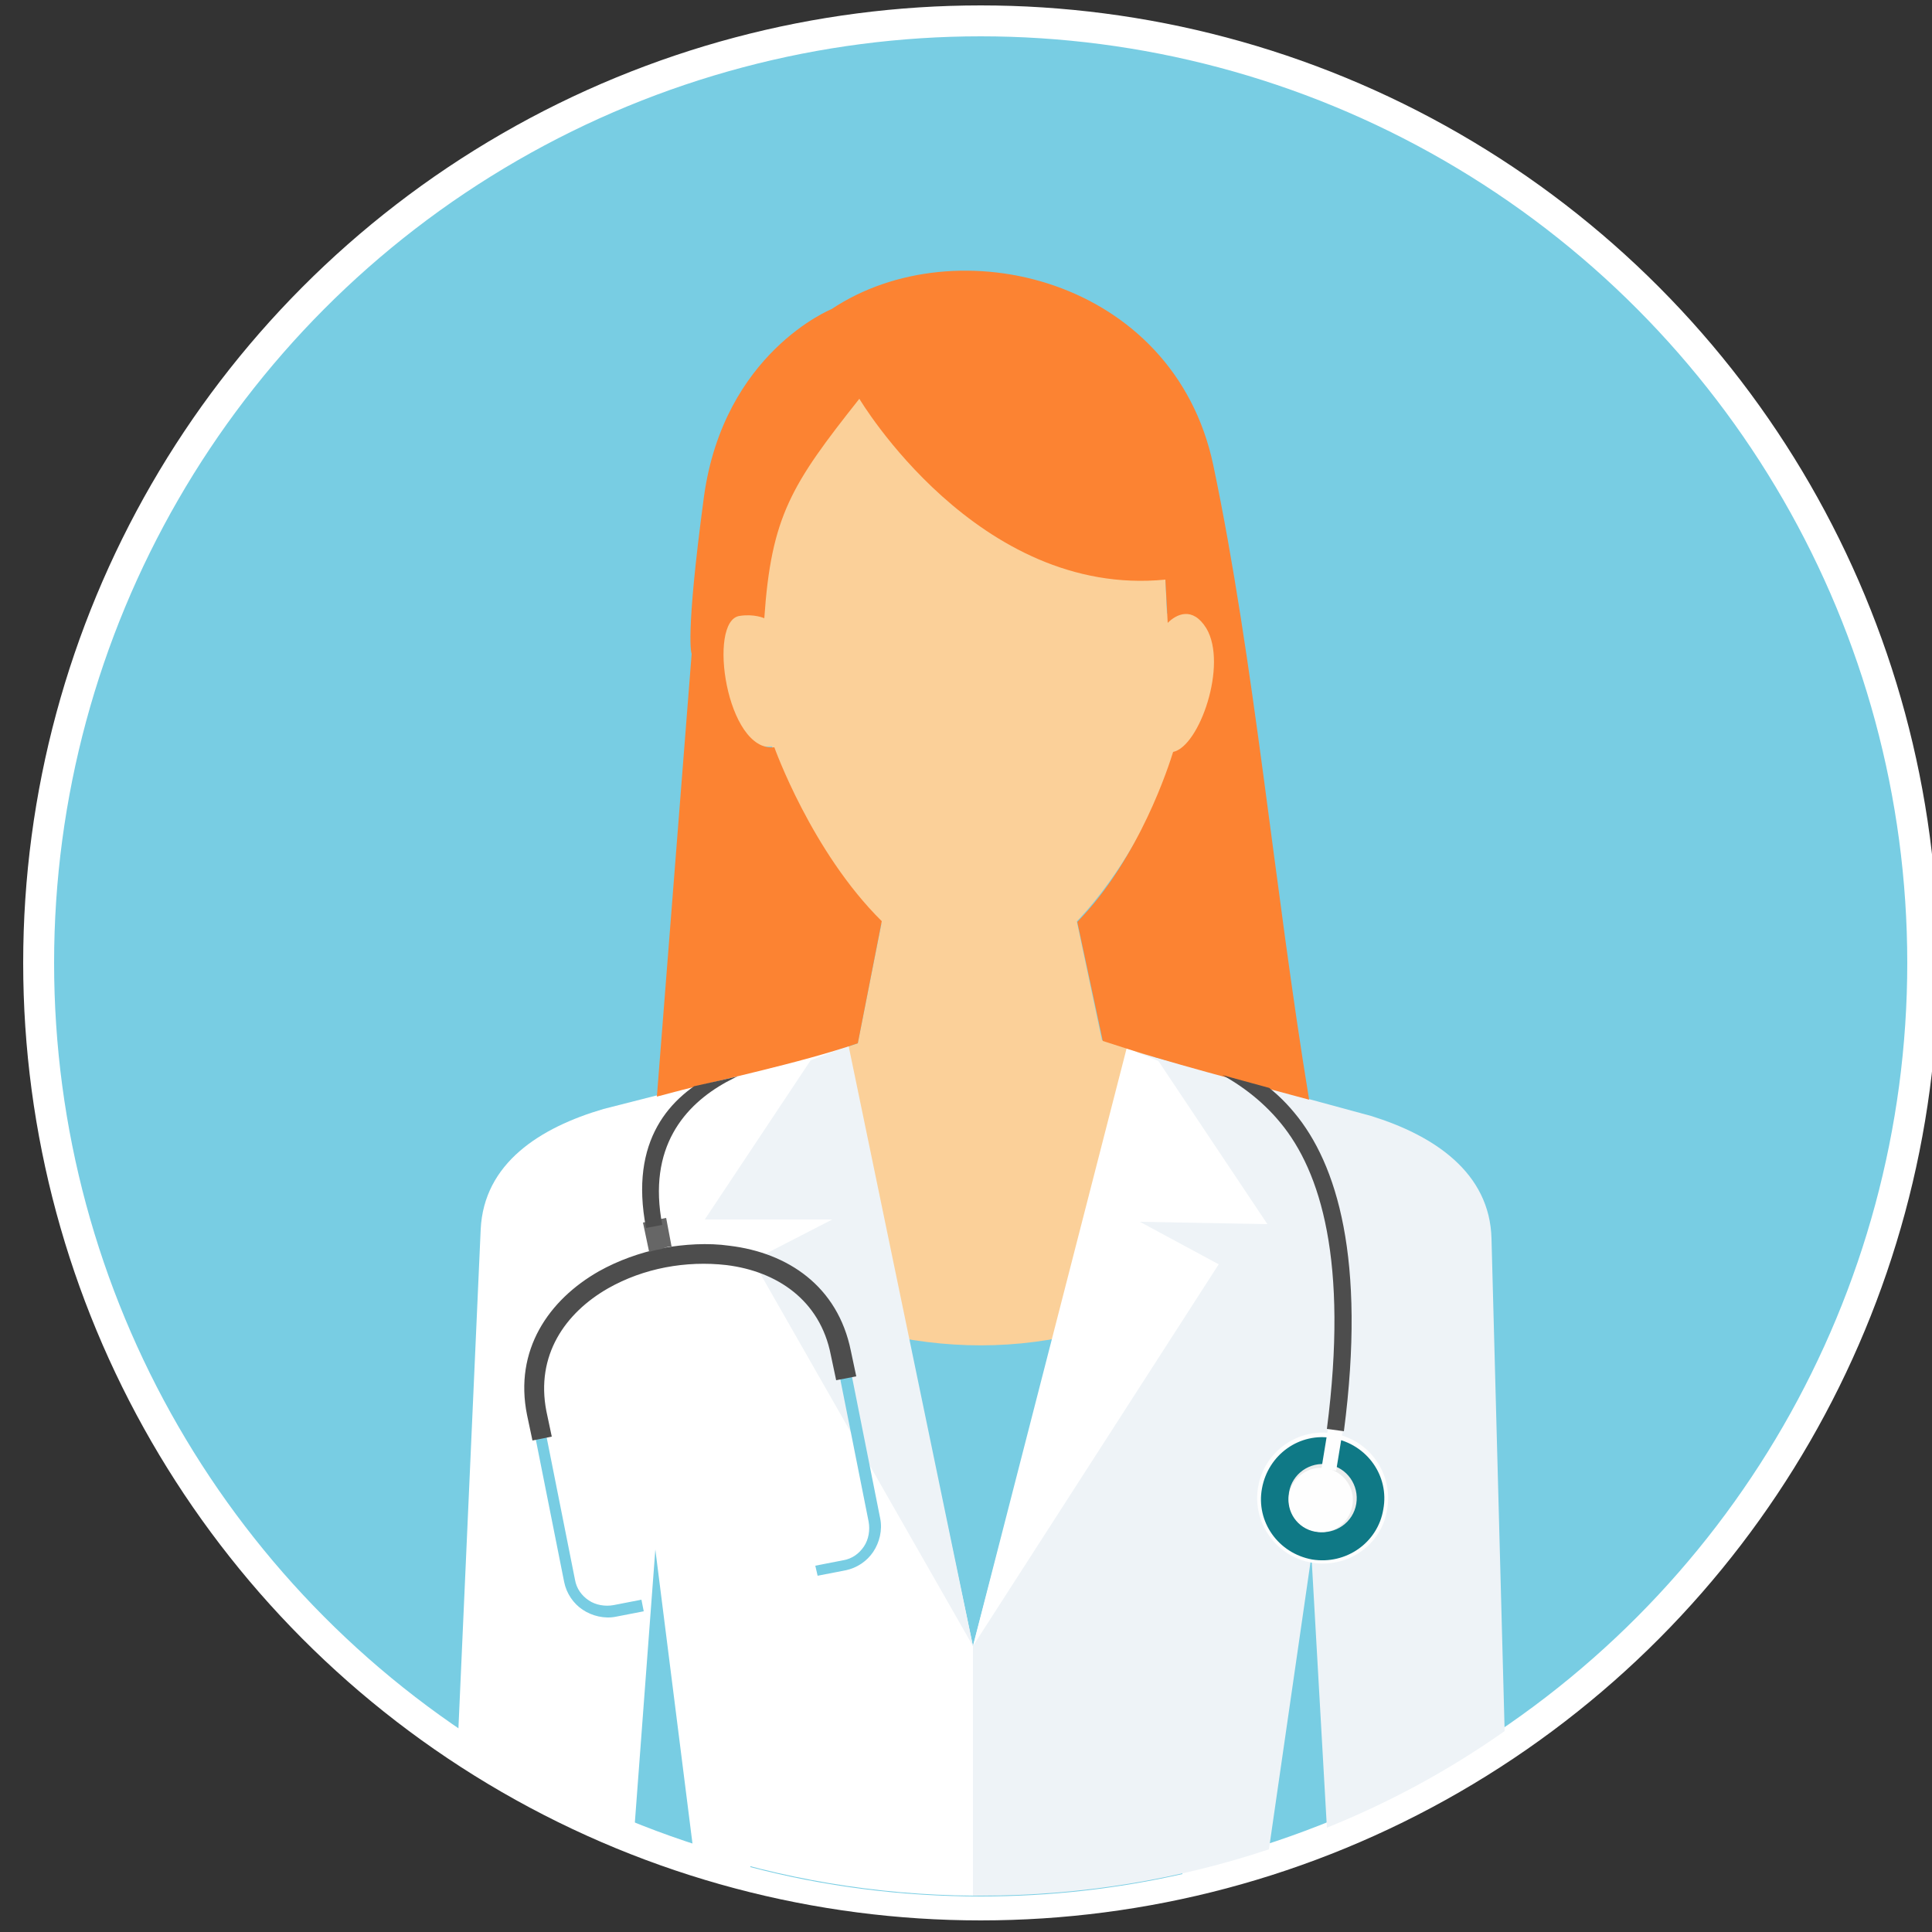 <?xml version="1.0" encoding="UTF-8"?>
<svg xmlns="http://www.w3.org/2000/svg" xmlns:xlink="http://www.w3.org/1999/xlink" id="Capa_1" x="0px" y="0px" viewBox="0 0 250 250" style="enable-background:new 0 0 250 250;" xml:space="preserve">
<rect x="0" y="0" width="250" height="250" fill="#333333" stroke="none"/>
<style type="text/css">
	.st0{fill:#78CDE3;stroke:#FFFFFF;stroke-width:4;stroke-miterlimit:10;}
	.st1{fill:#FBD099;}
	.st2{fill:#78CDE3;}
	.st3{fill:#EEF3F7;}
	.st4{fill:#FFFFFF;}
	.st5{fill:#FC8332;}
	.st6{fill:#FEFEFE;}
	.st7{fill:#0F7986;}
	.st8{fill:#EBECEC;}
	.st9{fill:#4D4D4D;}
	.st10{fill:#666666;}
	.st11{clip-path:url(#SVGID_2_);}
</style>
<circle class="st0" cx="126.9" cy="124.6" r="121.9"></circle>
<g>
	<path class="st1" d="M114.2,118.8L111,135l-10.8,3.7l6.4,100.7l41-0.2l1.9-102.4l-6.9-2.2l-3.5-16.5L114.2,118.8L114.2,118.8z"></path>
	<path class="st2" d="M97.8,166.8c18,8.7,36.4,10.5,55.9,0.5l-0.7,75.2c-8.4,1.9-17.1,2.9-26.1,2.9c-10.3,0-20.3-1.3-29.8-3.8   L97.8,166.8z"></path>
	<path class="st3" d="M146.1,135.9l31.3,8.5c8.1,2.5,15.4,7.3,15.6,15.9l1.7,63.7c-7.1,5-14.8,9.2-23,12.5l-2-35.2l-5.5,38   c-11.7,3.9-24.3,6-37.3,6c-0.3,0-0.7,0-1,0l0-32.3L146.1,135.9z"></path>
	<g>
		<path class="st4" d="M145.8,135.6l4.1,1.7l14.1,21.1l-16.5-0.3l10.2,5.5L125.9,213L145.8,135.6L145.8,135.6z"></path>
		<path class="st4" d="M109.5,135.5l-31.4,8c-8.2,2.4-15.5,7-15.9,15.6l-2.9,65c7.1,4.9,14.7,9.1,22.8,12.4l2.7-36l4.9,38.8    c11.4,3.8,23.6,5.9,36.2,6l0-32.3L109.5,135.5L109.5,135.5z"></path>
	</g>
	<path class="st3" d="M109.8,135.3l-4.9,1.9l-13.7,20.6l16.5,0l-10.3,5.3l28.5,49.9L109.8,135.3L109.8,135.3z"></path>
	<path class="st1" d="M92.9,80c-0.5,5.3,0.5,17.1,7,16.6c0,0,9.3,27,27.1,30c15.4-2.8,24.7-27.2,25.5-29.6c2.1,0.7,8.1-9.1,3.5-17.2   c-1.3-2.3-5-0.4-5-0.4l-0.3-6.7c-24.3,2.4-39.5-21.2-39.5-21.2c-9.3,10.1-11.5,15.8-12.5,28.4c0,0-1.7-1.1-3.7-1.1   C94.5,78.8,93.7,79.3,92.9,80L92.9,80z"></path>
	<path class="st5" d="M111,135l3.1-15.8c-9.1-9-13.9-22.5-13.9-22.5c-6.2,0.7-8.7-16.4-4.5-17c1.9-0.3,3.2,0.3,3.2,0.3   c0.9-13.2,3.5-17.3,12.3-28.4c0,0,15.3,25.8,39.6,23.4l0.3,5.6c1.1-1.1,3.2-2.2,5,0.7c2.8,4.7-0.9,15.3-4.3,16   c-0.5,1.6-4.3,13.7-12.4,22l3.3,15.4c9.1,3,17.9,5.2,26.7,7.6c-4.5-27.3-7.1-56.9-12.4-82.1c-5.1-24.2-33.2-31-49.4-20.2   c0,0-13.9,5.6-16.5,24.2c-2.5,18.6-1.6,20.4-1.6,20.4l-4.5,57.3C93.4,139.6,103.1,137.7,111,135L111,135z"></path>
	<path class="st6" d="M169.7,202.2c-4.6-0.8-7.7-5.2-6.9-9.8c0.8-4.6,5.2-7.7,9.8-6.9c4.6,0.8,7.7,5.2,6.9,9.8   C178.8,199.9,174.4,203,169.7,202.2z"></path>
	<path class="st7" d="M169.8,201.8c-4.4-0.8-7.3-4.9-6.5-9.2c0.8-4.4,4.9-7.3,9.2-6.5c4.4,0.8,7.3,4.9,6.5,9.2   C178.3,199.6,174.2,202.5,169.8,201.8z"></path>
	<path class="st8" d="M170.4,198.2c-2.4-0.4-4-2.7-3.6-5.1c0.4-2.4,2.7-4,5.1-3.6c2.4,0.4,4,2.7,3.6,5.1   C175.1,197,172.8,198.6,170.4,198.2L170.4,198.2z"></path>
	<path class="st6" d="M171,190l1.9,0.3l1-6.1l-1.9-0.3L171,190L171,190z"></path>
	<path class="st2" d="M105.8,203.9l3.6-0.7c1.5-0.3,2.8-1.2,3.6-2.4c0.8-1.2,1.2-2.8,0.9-4.3l-4.3-21.6c-1.6-8.1-8-12.3-15.3-13.2   c-2.8-0.4-5.7-0.2-8.6,0.3c-2.8,0.6-5.6,1.6-8,3c-6.4,3.6-10.7,9.9-9,18.1l4.3,21.6c0.3,1.5,1.2,2.8,2.4,3.6l0,0   c1.2,0.8,2.8,1.2,4.3,0.9l3.6-0.7l-0.3-1.5l-3.6,0.7c-1.1,0.2-2.3,0-3.2-0.6l0,0c-0.9-0.6-1.6-1.5-1.8-2.7l-4.3-21.6   c-1.5-7.4,2.5-13.1,8.3-16.4c2.3-1.3,4.9-2.3,7.6-2.8c2.7-0.5,5.4-0.7,8.1-0.3c6.7,0.8,12.5,4.6,14,12l4.3,21.6   c0.2,1.1,0,2.3-0.6,3.2c-0.6,0.9-1.5,1.6-2.7,1.8l-3.6,0.7L105.8,203.9L105.8,203.9z"></path>
	<path class="st9" d="M110.8,178.1l-0.7-3.3c-1.7-8.4-8.2-12.7-15.7-13.6c-2.8-0.4-5.8-0.2-8.7,0.3c-2.9,0.6-5.7,1.6-8.2,3   c-6.5,3.7-11,10.2-9.3,18.6l0.7,3.3l2.5-0.5l-0.7-3.3c-1.4-7.2,2.4-12.7,8-15.9c2.3-1.3,4.8-2.2,7.4-2.7c2.6-0.5,5.3-0.6,7.9-0.3   c6.5,0.8,12.1,4.5,13.5,11.6l0.7,3.3L110.8,178.1L110.8,178.1z"></path>
	<path class="st10" d="M86.9,161.3l-0.7-3.7l-1.5,0.3l-1.5,0.3l0.8,3.8c0.6-0.2,1.1-0.3,1.7-0.4C86.1,161.4,86.5,161.3,86.9,161.3z"></path>
	<path class="st6" d="M170.2,198.2c-2.3-0.4-3.8-2.6-3.4-4.8c0.4-2.3,2.6-3.8,4.8-3.4c2.3,0.4,3.8,2.6,3.4,4.8   C174.6,197.1,172.5,198.6,170.2,198.2z"></path>
	<g>
		<defs>
			<path id="SVGID_1_" d="M87.3,141.1c0,0,16.2-3.4,23.1-5.8l38.6,1.3c0,0,20.4,5.6,21.6,5.9l8.6,17.2l1.3,19.1v6.6l-11.9,3.2     l-31.3-4.7l-21.2-24.2H95.2l-21.3-0.8L87.3,141.1z"></path>
		</defs>
		<clipPath id="SVGID_2_">
			<use xlink:href="#SVGID_1_" style="overflow:visible;"></use>
		</clipPath>
		<g class="st11">
			<path class="st9" d="M105.3,136.6c-0.1,0-23.5,1.8-19.6,21.9l-2.1,0.4c-4.4-22.7,21.2-22.9,21.3-22.9l1.3-0.1L105.3,136.6z"></path>
			<path class="st9" d="M150.9,136.1c3.8,0.1,11,1.1,16.6,7.9c5.5,6.6,9.3,18.9,6.4,41.2l-2.2-0.3c2.8-21.7-0.8-33.3-6-39.6     c-5-6.1-12.4-8.8-15.8-8.9L150.9,136.1L150.9,136.1z"></path>
		</g>
	</g>
</g>
</svg>
